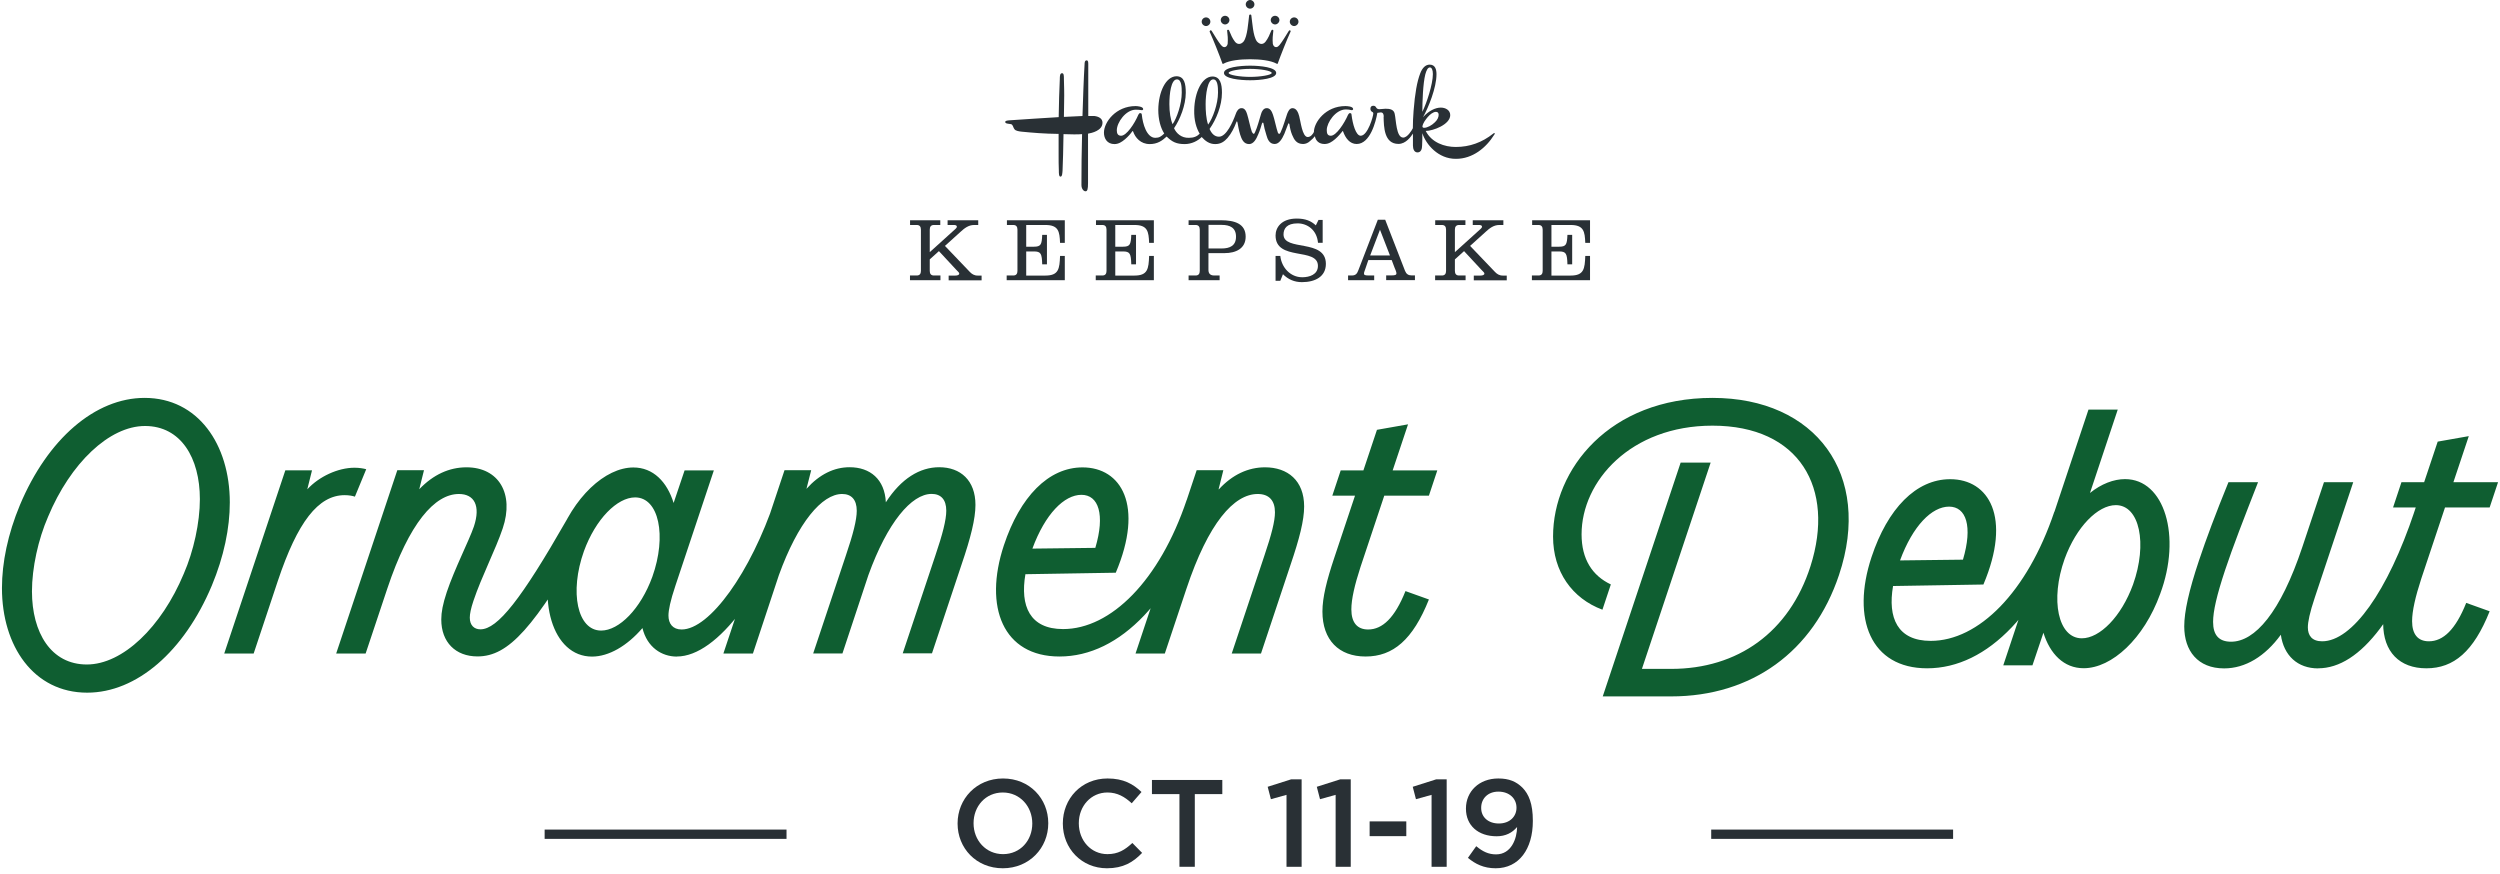 <svg width="386" height="135" viewBox="0 0 386 135" fill="none" xmlns="http://www.w3.org/2000/svg">
<path d="M140.501 43.266V42.536H141.556C141.99 42.536 142.189 42.276 142.189 41.83V35.467C142.189 35.009 142.003 34.737 141.543 34.737H140.513V34.006H145.18V34.737H144.199C143.74 34.737 143.554 35.009 143.554 35.467V38.933L147.526 35.343C147.612 35.269 147.736 35.133 147.736 35.009C147.736 34.774 147.513 34.737 147.203 34.737H146.309V34.006H151.038V34.737H150.417C149.524 34.737 148.891 35.257 148.283 35.814L145.9 37.968L149.747 41.991C150.045 42.301 150.405 42.548 150.939 42.548H151.559V43.279H146.471V42.548H147.501C147.786 42.548 148.109 42.474 148.109 42.239C148.109 42.078 147.898 41.929 147.612 41.62L144.969 38.773L143.554 40.048V41.83C143.554 42.276 143.753 42.536 144.187 42.536H145.205V43.266H140.501Z" fill="#293035"/>
<path d="M155.431 43.266V42.536H156.462C156.896 42.536 157.095 42.276 157.095 41.83V35.467C157.095 35.009 156.908 34.737 156.449 34.737H155.469V34.006H164.405V37.497H163.672C163.598 35.764 163.461 34.737 161.401 34.737H158.447V38.092H159.614C160.719 38.092 160.855 37.77 160.917 36.26H161.649V40.815H160.917C160.868 39.144 160.719 38.822 159.614 38.822H158.447V42.548H161.401C163.461 42.548 163.598 41.521 163.672 39.515H164.405V43.266H155.431Z" fill="#293035"/>
<path d="M169.183 43.266V42.536H170.213C170.648 42.536 170.846 42.276 170.846 41.83V35.467C170.846 35.009 170.66 34.737 170.201 34.737H169.22V34.006H178.156V37.497H177.424C177.35 35.764 177.213 34.737 175.153 34.737H172.199V38.092H173.366C174.47 38.092 174.607 37.77 174.669 36.26H175.401V40.815H174.669C174.619 39.144 174.47 38.822 173.366 38.822H172.199V42.548H175.153C177.213 42.548 177.35 41.521 177.424 39.515H178.156V43.266H169.183Z" fill="#293035"/>
<path d="M186.596 38.364H188.631C189.885 38.364 190.841 37.943 190.841 36.544C190.841 35.145 189.885 34.724 188.631 34.724H186.596V38.364ZM183.518 43.266V42.536H184.61C185.045 42.536 185.243 42.276 185.243 41.83V35.467C185.243 35.009 185.057 34.737 184.598 34.737H183.518V34.006H188.495C190.667 34.006 192.33 34.551 192.33 36.544C192.33 38.376 190.816 39.082 189.078 39.082H186.584V41.669C186.584 42.177 186.807 42.536 187.477 42.536H188.309V43.266H183.506H183.518Z" fill="#293035"/>
<path d="M204.232 37.485H203.5C203.314 35.48 201.837 34.489 200.348 34.489C198.697 34.489 198.176 35.282 198.176 36.198C198.176 38.847 204.716 36.816 204.716 40.741C204.716 42.697 203.09 43.563 201.018 43.563C199.851 43.563 198.895 43.142 198.089 42.338L197.679 43.353H196.947V39.515H197.679C197.865 41.273 199.206 42.808 201.067 42.808C202.197 42.808 203.488 42.387 203.488 41.05C203.488 38.141 196.947 40.369 196.947 36.358C196.947 35.133 197.841 33.746 200.223 33.746C201.564 33.746 202.445 34.118 203.165 34.799L203.575 33.957H204.22V37.497L204.232 37.485Z" fill="#293035"/>
<path d="M213.069 35.467L211.555 39.441H214.608L213.069 35.467ZM208.142 43.266V42.536H208.713C209.346 42.536 209.544 42.226 209.743 41.694L212.734 33.932H213.876L216.941 41.83C217.128 42.301 217.45 42.523 217.934 42.523H218.468V43.254H214.025V42.523H214.881C215.44 42.523 215.613 42.424 215.613 42.202C215.613 41.979 215.39 41.496 215.303 41.285L214.881 40.159H211.269L210.835 41.434C210.711 41.818 210.599 42.041 210.599 42.214C210.599 42.474 210.736 42.536 211.406 42.536H212.175V43.266H208.117H208.142Z" fill="#293035"/>
<path d="M221.583 43.266V42.536H222.638C223.073 42.536 223.271 42.276 223.271 41.83V35.467C223.271 35.009 223.085 34.737 222.626 34.737H221.596V34.006H226.262V34.737H225.282C224.822 34.737 224.636 35.009 224.636 35.467V38.933L228.608 35.343C228.695 35.269 228.819 35.133 228.819 35.009C228.819 34.774 228.596 34.737 228.285 34.737H227.392V34.006H232.12V34.737H231.5C230.606 34.737 229.973 35.257 229.365 35.814L226.982 37.968L230.83 41.991C231.127 42.301 231.487 42.548 232.021 42.548H232.642V43.279H227.553V42.548H228.583C228.869 42.548 229.191 42.474 229.191 42.239C229.191 42.078 228.98 41.929 228.695 41.62L226.051 38.773L224.636 40.048V41.83C224.636 42.276 224.835 42.536 225.269 42.536H226.287V43.266H221.583Z" fill="#293035"/>
<path d="M236.526 43.266V42.536H237.556C237.991 42.536 238.189 42.276 238.189 41.83V35.467C238.189 35.009 238.003 34.737 237.544 34.737H236.563V34.006H245.5V37.497H244.767C244.693 35.764 244.556 34.737 242.496 34.737H239.542V38.092H240.709C241.813 38.092 241.95 37.77 242.012 36.26H242.744V40.815H242.012C241.962 39.144 241.813 38.822 240.709 38.822H239.542V42.548H242.496C244.556 42.548 244.693 41.521 244.767 39.515H245.5V43.266H236.526Z" fill="#293035"/>
<path d="M186.211 4.023C186.571 4.023 186.881 3.701 186.881 3.355C186.881 2.971 186.559 2.686 186.211 2.686C185.864 2.686 185.541 2.971 185.541 3.355C185.541 3.714 185.864 4.023 186.211 4.023Z" fill="#293035"/>
<path d="M155.729 19.114C155.94 19.151 156.189 19.151 156.263 19.262C156.474 19.51 156.437 19.721 156.648 19.968C156.821 20.216 157.392 20.29 157.715 20.327C159.49 20.5 161.19 20.649 163.449 20.674V23.781C163.449 24.734 163.449 25.551 163.486 26.356C163.486 26.752 163.486 27.272 163.735 27.272C164.02 27.272 164.02 26.74 164.057 26.356C164.132 24.796 164.157 23.249 164.206 20.711C164.591 20.711 165.199 20.748 165.795 20.748C166.254 20.748 166.713 20.748 167.073 20.711C166.999 23.608 166.974 25.687 166.974 28.547C166.974 29.178 167.321 29.537 167.607 29.537C167.892 29.537 167.992 29.215 167.992 28.262V20.637C168.563 20.538 170.226 20.178 170.226 18.941C170.226 18.272 169.593 17.987 168.984 17.913H168.029V9.928C168.029 9.644 168.029 9.322 167.781 9.322C167.495 9.322 167.458 9.644 167.458 9.928C167.321 12.082 167.21 15.549 167.135 17.913L164.268 18.049C164.268 16.564 164.343 15.041 164.305 13.741L164.268 12.219C164.268 11.723 164.268 11.303 163.983 11.303C163.66 11.303 163.635 11.723 163.635 12.219C163.561 13.877 163.486 15.92 163.462 18.086C161.414 18.198 157.901 18.445 155.779 18.582C155.456 18.619 155.208 18.656 155.208 18.829C155.208 19.04 155.456 19.077 155.742 19.114" fill="#293035"/>
<path d="M186.745 4.84C186.745 4.84 186.782 4.952 186.819 5.014C187.279 6.004 188.309 8.579 188.731 9.78C188.768 9.891 188.83 9.891 188.942 9.817C189.86 9.322 191.486 9.148 193.013 9.148C194.539 9.148 196.165 9.322 197.083 9.817C197.195 9.891 197.257 9.891 197.294 9.78C197.716 8.579 198.747 6.004 199.206 5.014C199.243 4.939 199.28 4.878 199.28 4.84C199.28 4.741 199.206 4.667 199.144 4.667C199.082 4.667 199.007 4.741 198.97 4.803C198.511 5.546 198.014 6.388 197.555 6.957C197.419 7.106 197.27 7.279 197.021 7.279C196.81 7.279 196.599 7.106 196.525 6.784C196.45 6.041 196.525 5.373 196.599 4.803C196.637 4.704 196.562 4.593 196.463 4.593C196.388 4.593 196.326 4.63 196.289 4.729C196.041 5.336 195.793 5.93 195.408 6.425C195.271 6.598 195.06 6.784 194.775 6.784C194.527 6.784 194.279 6.635 194.068 6.4C193.459 5.583 193.36 3.429 193.211 2.414C193.211 2.303 193.137 2.241 193.037 2.241C192.938 2.241 192.864 2.315 192.864 2.414C192.727 3.441 192.615 5.596 192.02 6.4C191.809 6.648 191.56 6.784 191.312 6.784C191.027 6.784 190.816 6.611 190.667 6.425C190.282 5.93 190.034 5.336 189.786 4.729C189.748 4.618 189.674 4.593 189.612 4.593C189.5 4.593 189.438 4.704 189.475 4.803C189.55 5.373 189.612 6.041 189.55 6.784C189.475 7.106 189.264 7.279 189.053 7.279C188.805 7.279 188.669 7.106 188.52 6.957C188.061 6.388 187.564 5.546 187.105 4.803C187.068 4.729 186.993 4.667 186.931 4.667C186.869 4.667 186.795 4.741 186.795 4.84" fill="#293035"/>
<path d="M189.153 3.776C189.5 3.776 189.823 3.454 189.823 3.107C189.823 2.723 189.5 2.439 189.153 2.439C188.805 2.439 188.482 2.723 188.482 3.107C188.482 3.466 188.805 3.776 189.153 3.776Z" fill="#293035"/>
<path d="M188.979 11.265C188.979 12.144 191.461 12.392 193.013 12.392C194.564 12.392 197.046 12.144 197.046 11.265C197.046 10.386 194.564 10.139 193.013 10.139C191.461 10.139 188.979 10.386 188.979 11.265ZM196.351 11.265C196.351 11.587 194.576 11.872 193.025 11.872C191.474 11.872 189.699 11.587 189.699 11.265C189.699 10.919 191.474 10.634 193.025 10.634C194.576 10.634 196.351 10.919 196.351 11.265Z" fill="#293035"/>
<path d="M193.013 1.337C193.36 1.337 193.683 1.052 193.683 0.668C193.683 0.309 193.36 0 193.013 0C192.665 0 192.342 0.322 192.342 0.668C192.342 1.052 192.665 1.337 193.013 1.337Z" fill="#293035"/>
<path d="M196.872 3.776C197.22 3.776 197.543 3.454 197.543 3.107C197.543 2.723 197.22 2.439 196.872 2.439C196.525 2.439 196.202 2.723 196.202 3.107C196.202 3.466 196.525 3.776 196.872 3.776Z" fill="#293035"/>
<path d="M213.628 18.012C213.665 19.609 213.702 22.221 215.924 22.221C217.09 22.221 217.872 21.058 218.158 20.624V22.469C218.158 23.038 218.369 23.533 218.865 23.533C219.399 23.533 219.573 23.001 219.573 22.469C219.61 21.837 219.61 21.194 219.61 20.562C220.168 22.295 222.055 24.549 224.81 24.524C227.367 24.524 229.452 22.828 230.718 20.785C230.755 20.748 230.792 20.674 230.792 20.637C230.792 20.562 230.755 20.538 230.718 20.538C230.643 20.538 230.581 20.612 230.544 20.637C228.844 21.986 226.932 22.692 224.773 22.692C223.035 22.692 221.049 22.023 220.131 20.216C221.26 20.216 223.916 19.225 223.916 17.777C223.916 16.997 223.172 16.613 222.464 16.613C221.62 16.613 220.59 17.108 219.709 18.099C220.565 16.576 221.794 13.543 221.794 11.463C221.794 10.758 221.62 9.978 220.739 9.978C220.106 9.978 219.61 10.473 219.287 11.315C218.791 12.59 218.468 14.422 218.257 17.108C218.183 17.95 218.145 19.052 218.145 19.795C217.972 20.154 217.301 21.243 216.656 21.243C215.564 21.243 215.564 18.52 215.34 17.567C215.204 16.898 214.596 16.787 213.925 16.787C213.578 16.787 213.317 16.861 212.97 16.861C212.759 16.861 212.61 16.787 212.511 16.65C212.436 16.514 212.337 16.328 212.051 16.328C211.741 16.328 211.592 16.502 211.592 16.787C211.592 17.034 211.691 17.207 211.94 17.319C212.014 17.356 212.039 17.467 212.039 17.529C212.039 17.913 211.195 20.958 210.09 20.958C209.346 20.958 208.849 19.163 208.676 17.715C208.676 17.542 208.601 17.467 208.427 17.467C208.316 17.467 208.254 17.542 208.142 17.715C207.546 19.089 206.305 20.958 205.486 20.958C204.952 20.958 204.853 20.575 204.853 20.079C204.853 18.916 206.231 16.898 207.794 16.898C208.117 16.898 208.427 16.935 208.676 17.009H208.713C208.849 17.009 208.924 16.935 208.924 16.836C208.924 16.415 207.968 16.378 207.72 16.378C204.667 16.378 202.867 18.891 202.867 20.377C202.755 20.624 202.408 21.157 201.911 21.157C201.055 21.157 200.807 18.643 200.596 17.938C200.447 17.368 200.174 16.7 199.566 16.7C199.106 16.7 198.895 17.195 198.747 17.554C198.461 18.359 198.114 19.634 197.716 20.451C197.642 20.587 197.617 20.661 197.505 20.661C197.431 20.661 197.332 20.587 197.294 20.451C197.083 19.881 196.761 18.297 196.55 17.727C196.376 17.195 196.091 16.663 195.557 16.7C195.098 16.7 194.812 17.195 194.713 17.579C194.465 18.396 194.105 19.733 193.794 20.377C193.72 20.55 193.658 20.661 193.583 20.661C193.484 20.661 193.41 20.562 193.298 20.377C193.05 19.708 192.764 18.26 192.553 17.616C192.417 17.158 192.169 16.663 191.672 16.7C191.213 16.7 190.927 17.195 190.791 17.616C190.369 18.78 189.376 21.107 188.209 21.107C187.502 21.107 187.043 20.575 186.757 19.906C187.787 18.458 188.669 16.304 188.669 14.323C188.669 12.986 188.42 11.81 187.179 11.81C185.591 11.847 184.449 14.212 184.387 16.972C184.35 18.594 184.709 19.758 185.231 20.649C184.809 21.07 184.312 21.28 183.568 21.28C182.401 21.317 181.619 20.575 181.272 19.795C182.19 18.458 183.084 16.23 183.084 14.323C183.084 12.949 182.873 11.773 181.632 11.773C180.006 11.81 178.864 14.175 178.839 16.972C178.839 18.458 179.199 19.758 179.757 20.612C179.298 21.07 178.975 21.28 178.38 21.28C177.039 21.28 176.431 19.089 176.295 17.715C176.295 17.542 176.195 17.467 176.046 17.467C175.898 17.467 175.873 17.542 175.761 17.715C175.165 19.126 173.924 20.958 173.105 20.958C172.571 20.958 172.435 20.575 172.435 20.117C172.435 18.916 173.812 16.935 175.376 16.935C175.699 16.935 176.046 16.972 176.257 17.009H176.332C176.444 17.009 176.506 16.935 176.506 16.836C176.506 16.452 175.587 16.378 175.339 16.378C172.298 16.378 170.449 18.854 170.449 20.476C170.449 21.392 170.945 22.246 172.075 22.246C172.683 22.246 173.204 21.924 173.701 21.503C174.197 21.082 174.619 20.587 174.805 20.302C174.843 20.265 174.88 20.228 174.88 20.228C174.917 20.228 174.917 20.265 174.954 20.302C175.277 21.256 176.121 22.246 177.511 22.246C178.678 22.246 179.422 21.751 180.13 21.082C180.986 21.924 181.656 22.246 182.922 22.246C183.99 22.246 184.945 21.751 185.541 21.157C186.112 21.788 186.745 22.246 187.626 22.246C188.507 22.246 189.041 21.85 189.537 21.293C190.146 20.587 190.592 19.671 190.878 18.891C190.915 18.817 190.952 18.718 190.99 18.718C191.027 18.755 191.027 18.866 191.064 18.891C191.138 19.312 191.275 20.129 191.486 20.797C191.697 21.429 191.982 22.246 192.864 22.246C193.534 22.246 193.968 21.503 194.279 20.723C194.564 20.092 194.738 19.411 194.849 19.064C194.887 19.003 194.924 18.928 194.961 18.928C195.036 18.928 195.073 19.003 195.073 19.027C195.147 19.522 195.321 20.191 195.532 20.859C195.706 21.491 195.991 22.233 196.81 22.233C197.481 22.233 197.94 21.491 198.3 20.674C198.511 20.141 198.722 19.547 198.871 19.188C198.871 19.114 198.908 19.052 198.97 19.052C199.032 19.052 199.044 19.089 199.082 19.163C199.156 19.696 199.293 20.327 199.504 20.822C199.826 21.602 200.211 22.233 201.204 22.233C201.589 22.233 201.986 22.06 202.271 21.776C202.619 21.491 202.867 21.243 203.016 21.033C203.165 21.776 203.686 22.233 204.505 22.233C205.138 22.233 205.635 21.912 206.131 21.491C206.628 21.07 207.05 20.538 207.261 20.29C207.261 20.253 207.298 20.216 207.335 20.216C207.335 20.216 207.372 20.253 207.372 20.29C207.732 21.317 208.402 22.233 209.47 22.233C211.555 22.233 212.436 18.767 212.66 17.43C212.833 17.43 212.945 17.356 213.193 17.356C213.516 17.356 213.652 17.604 213.652 18.024M220.069 11.476C220.243 10.844 220.454 10.411 220.776 10.411C221.062 10.411 221.236 10.795 221.236 11.439C221.236 12.998 220.28 15.92 219.61 17.269C219.61 15.685 219.709 12.887 220.069 11.476ZM220.503 18.012C220.752 17.703 221.285 17.269 221.707 17.269C221.993 17.269 222.129 17.443 222.129 17.727C222.129 18.111 221.918 18.544 221.534 18.891C221.074 19.349 220.392 19.733 219.87 19.733C219.734 19.733 219.622 19.659 219.622 19.522C219.697 18.99 220.119 18.458 220.503 18M180.552 16.069C180.552 14.509 180.8 12.256 181.718 12.256C182.426 12.256 182.463 13.419 182.463 14.298C182.463 16.069 181.681 18.285 181.048 19.176C180.725 18.433 180.552 17.306 180.552 16.069ZM186.149 16.069C186.149 14.62 186.435 12.256 187.316 12.256C188.023 12.256 188.061 13.419 188.061 14.298C188.061 16.069 187.241 18.285 186.534 19.238C186.211 18.322 186.149 17.084 186.149 16.056" fill="#293035"/>
<path d="M199.814 4.023C200.161 4.023 200.484 3.701 200.484 3.355C200.484 2.971 200.161 2.686 199.814 2.686C199.466 2.686 199.144 2.971 199.144 3.355C199.144 3.714 199.466 4.023 199.814 4.023Z" fill="#293035"/>
<path d="M374.635 103.187C378.87 103.187 381.925 100.594 384.402 94.382L380.783 93.086C379.14 97.206 377.228 99.016 375.02 99.016C373.326 99.016 372.427 97.938 372.427 95.91C372.427 94.331 372.941 92.124 373.839 89.364L377.51 78.352H384.402L385.699 74.45H378.806L381.181 67.339L376.381 68.186L374.288 74.45H370.785L369.488 78.352H372.992L369.771 88.004C368.641 91.392 367.961 94.049 367.961 96.243C367.961 100.646 370.502 103.187 374.622 103.187M357.924 103.187C364.47 103.187 370.797 94.883 376.047 79.019H372.774C368.654 91.328 363.173 99.016 358.54 99.016C356.961 99.016 356.333 98.117 356.333 96.872C356.333 96.025 356.615 94.613 357.411 92.239L363.34 74.45H358.822L355.485 84.448C352.097 94.613 348.144 99.08 344.473 99.08C342.612 99.08 341.701 98.066 341.701 96.025C341.701 94.382 342.266 91.905 343.562 88.004C344.743 84.448 346.437 80.097 348.644 74.45H344.075C342.099 79.302 340.636 83.203 339.506 86.592C337.979 91.161 337.247 94.447 337.247 96.706C337.247 100.492 339.339 103.2 343.408 103.2C346.681 103.2 349.735 101.339 352.161 98.002C352.61 101.223 354.754 103.2 357.924 103.2M321.435 98.554C317.764 98.554 316.519 92.624 318.778 86.296C320.588 81.329 323.912 77.992 326.684 77.992C330.355 77.992 331.6 83.922 329.341 90.25C327.531 95.217 324.207 98.554 321.435 98.554ZM309.293 102.725H313.811L315.505 97.694C316.519 100.967 318.662 103.174 321.717 103.174C326.068 103.174 331.035 98.605 333.525 91.713C336.862 82.793 334.205 73.975 328.109 73.975C326.363 73.975 324.438 74.707 322.692 76.118L326.979 63.245H322.461L309.306 102.725H309.293ZM293.365 86.528C295.341 81.162 298.281 78.223 300.937 78.223C303.594 78.223 304.608 81.278 303.081 86.412L293.365 86.528ZM297.536 103.187C306.97 103.187 315.377 94.318 320.459 79.019H317.186C313.002 91.443 305.494 98.952 298.101 98.952C292.967 98.952 291.44 95.396 292.287 90.481L306.238 90.25C310.641 79.853 307.085 73.988 301.104 73.988C295.855 73.988 291.453 78.506 288.963 86.014C285.805 95.563 288.847 103.187 297.549 103.187M247.455 107.525H258.018C270.442 107.525 279.991 100.633 283.944 88.774C289.142 73.243 280.325 61.435 264.41 61.435C248.494 61.435 239.792 72.448 239.792 82.844C239.792 88.26 242.732 92.393 247.416 94.138L248.713 90.237C245.838 88.876 244.195 86.335 244.195 82.497C244.195 74.309 251.767 65.722 264.41 65.722C277.848 65.722 283.379 75.374 279.542 87.413C276.269 97.63 268.298 103.277 258.031 103.277H253.513L264.127 71.421H259.494L247.468 107.512L247.455 107.525Z" fill="#0F5E31"/>
<path d="M210.857 101.365C215.092 101.365 218.147 98.772 220.624 92.56L217.005 91.264C215.362 95.383 213.449 97.193 211.242 97.193C209.548 97.193 208.649 96.115 208.649 94.087C208.649 92.508 209.163 90.301 210.061 87.541L213.732 76.529H220.624L221.92 72.627H215.028L217.402 65.517L212.602 66.364L210.51 72.627H207.006L205.71 76.529H209.214L205.992 86.181C204.863 89.569 204.183 92.226 204.183 94.421C204.183 98.823 206.724 101.365 210.844 101.365M175.33 100.903H179.848L183.185 90.904C186.573 80.739 190.526 76.272 194.197 76.272C195.943 76.272 196.854 77.287 196.854 79.096C196.854 80.457 196.341 82.485 195.211 85.822L190.18 100.903H194.698L199.267 87.182C200.627 83.178 201.359 80.354 201.359 78.198C201.359 74.193 198.818 72.153 195.314 72.153C192.721 72.153 190.282 73.282 188.203 75.541H188.152L188.883 72.602H184.764L175.33 100.89V100.903ZM159.402 84.705C161.378 79.34 164.318 76.401 166.974 76.401C169.631 76.401 170.645 79.456 169.118 84.59L159.402 84.705ZM163.573 101.365C173.007 101.365 181.414 92.496 186.496 77.197H183.223C179.039 89.621 171.531 97.129 164.138 97.129C159.004 97.129 157.477 93.574 158.324 88.658L172.275 88.427C176.678 78.031 173.122 72.165 167.141 72.165C161.892 72.165 157.49 76.683 155 84.192C151.842 93.741 154.884 101.365 163.586 101.365M111.733 100.903H116.251L120.256 88.812C123.195 80.675 126.917 76.272 130.023 76.272C131.435 76.272 132.282 77.12 132.282 78.865C132.282 80.277 131.717 82.484 130.588 85.809L125.557 100.89H130.074L134.079 88.799C137.018 80.662 140.74 76.26 143.846 76.26C145.258 76.26 146.105 77.107 146.105 78.852C146.105 80.264 145.54 82.472 144.411 85.796L139.38 100.877H143.897L148.467 87.156C149.878 83.036 150.61 80.097 150.61 77.954C150.61 74.168 148.3 72.14 145.014 72.14C142.024 72.14 139.136 73.885 136.774 77.556C136.607 74.001 134.348 72.14 131.178 72.14C128.804 72.14 126.545 73.218 124.517 75.477L125.248 72.602H121.128L111.695 100.89L111.733 100.903ZM98.064 76.799C101.735 76.799 102.98 82.728 100.721 89.056C98.911 94.023 95.587 97.36 92.815 97.36C89.144 97.36 87.899 91.43 90.158 85.103C91.968 80.136 95.292 76.799 98.064 76.799ZM104.507 101.365C110.835 101.365 118.459 90.75 122.913 77.197H119.64C115.918 88.324 109.59 97.193 105.239 97.193C103.879 97.193 103.211 96.295 103.211 95.05C103.211 94.203 103.493 92.791 104.289 90.416L110.219 72.627H105.701L104.007 77.659C102.993 74.386 100.849 72.178 97.795 72.178C93.444 72.178 88.477 76.747 85.987 83.64C82.65 92.56 85.306 101.377 91.403 101.377C93.996 101.377 96.819 99.734 99.194 96.975C99.925 99.966 102.184 101.377 104.507 101.377M51.936 100.903H56.454L59.791 90.904C63.179 80.739 67.132 76.272 70.855 76.272C73.229 76.272 74.243 78.082 73.165 81.304C72.433 83.447 70.174 87.85 68.981 91.418C68.365 93.279 68.133 94.524 68.133 95.653C68.133 99.157 70.341 101.352 73.73 101.352C78.53 101.352 82.483 96.949 90.838 82.318L91.069 81.92L87.681 79.943L87.45 80.341C80.506 92.483 76.835 97.168 74.179 97.168C73.216 97.168 72.536 96.552 72.536 95.358C72.536 94.793 72.703 93.946 73.101 92.765C74.346 89.043 76.54 84.808 77.618 81.586C79.428 76.221 77.002 72.153 72.022 72.153C69.366 72.153 66.888 73.282 64.732 75.541L65.464 72.602H61.344L51.91 100.89L51.936 100.903ZM39.165 100.903L42.887 89.723C45.942 80.572 49.151 76.452 53.219 76.452C53.9 76.452 54.464 76.568 54.798 76.683L56.544 72.448C56.146 72.332 55.466 72.217 54.734 72.217C52.193 72.217 49.254 73.577 47.444 75.554L48.175 72.615H44.055L34.622 100.903H39.165ZM4.935 91.302C4.935 87.683 5.897 83.28 7.425 79.776C10.865 71.537 16.858 65.774 22.39 65.774C27.922 65.774 30.861 70.689 30.861 77.068C30.861 80.688 29.899 85.09 28.371 88.594C24.931 96.834 18.938 102.597 13.406 102.597C7.874 102.597 4.935 97.681 4.935 91.302ZM13.457 106.948C21.081 106.948 28.423 100.62 32.709 90.404C34.571 85.937 35.482 81.535 35.482 77.582C35.482 68.597 30.566 61.435 22.326 61.435C14.702 61.435 7.361 67.763 3.074 77.98C1.213 82.446 0.302 86.848 0.302 90.802C0.302 99.786 5.217 106.948 13.457 106.948Z" fill="#0F5E31"/>
<path d="M154.832 134.061C150.72 134.061 147.851 130.94 147.851 127.167V127.129C147.851 123.357 150.758 120.197 154.871 120.197C158.983 120.197 161.852 123.318 161.852 127.091V127.129C161.852 130.901 158.945 134.061 154.832 134.061ZM154.871 131.878C157.529 131.878 159.385 129.772 159.385 127.167V127.129C159.385 124.525 157.491 122.361 154.832 122.361C152.174 122.361 150.318 124.487 150.318 127.091V127.129C150.318 129.733 152.212 131.878 154.871 131.878Z" fill="#293035"/>
<path d="M170.911 134.061C167.009 134.061 164.102 131.016 164.102 127.167V127.129C164.102 123.318 166.952 120.197 171.007 120.197C173.474 120.197 174.966 121.059 176.248 122.284L174.737 124.027C173.666 123.031 172.518 122.361 170.988 122.361C168.444 122.361 166.569 124.467 166.569 127.091V127.129C166.569 129.752 168.425 131.878 170.988 131.878C172.633 131.878 173.685 131.227 174.832 130.155L176.344 131.686C174.947 133.142 173.417 134.061 170.911 134.061Z" fill="#293035"/>
<path d="M182.106 133.831V122.61H177.86V120.427H188.725V122.61H184.478V133.831H182.106Z" fill="#293035"/>
<path d="M198.637 133.831V122.725L196.227 123.395L195.73 121.48L199.345 120.331H200.971V133.831H198.637Z" fill="#293035"/>
<path d="M206.221 133.831V122.725L203.811 123.395L203.314 121.48L206.929 120.331H208.555V133.831H206.221Z" fill="#293035"/>
<path d="M211.471 129.101V126.823H217.133V129.101H211.471Z" fill="#293035"/>
<path d="M221.034 133.831V122.725L218.624 123.395L218.127 121.48L221.742 120.331H223.367V133.831H221.034Z" fill="#293035"/>
<path d="M230.99 131.916C233.361 131.916 234.222 129.465 234.241 127.684C233.495 128.584 232.462 129.12 231.085 129.12C228.235 129.12 226.342 127.455 226.342 124.869V124.831C226.342 122.208 228.369 120.197 231.334 120.197C233.017 120.197 234.107 120.676 235.064 121.614C236.039 122.61 236.671 124.084 236.671 126.727V126.765C236.671 131.074 234.547 134.061 230.932 134.061C229.077 134.061 227.776 133.391 226.648 132.452L227.929 130.652C228.943 131.495 229.842 131.916 230.99 131.916ZM231.43 127.148C233.132 127.148 234.146 126.038 234.146 124.735V124.697C234.146 123.299 233.055 122.227 231.353 122.227C229.689 122.227 228.694 123.338 228.694 124.716V124.755C228.694 126.152 229.765 127.148 231.43 127.148Z" fill="#293035"/>
<path d="M121.439 128.086H84.092V129.522H121.439V128.086Z" fill="#293035"/>
<path d="M301.558 128.086H264.211V129.522H301.558V128.086Z" fill="#293035"/>
</svg>
